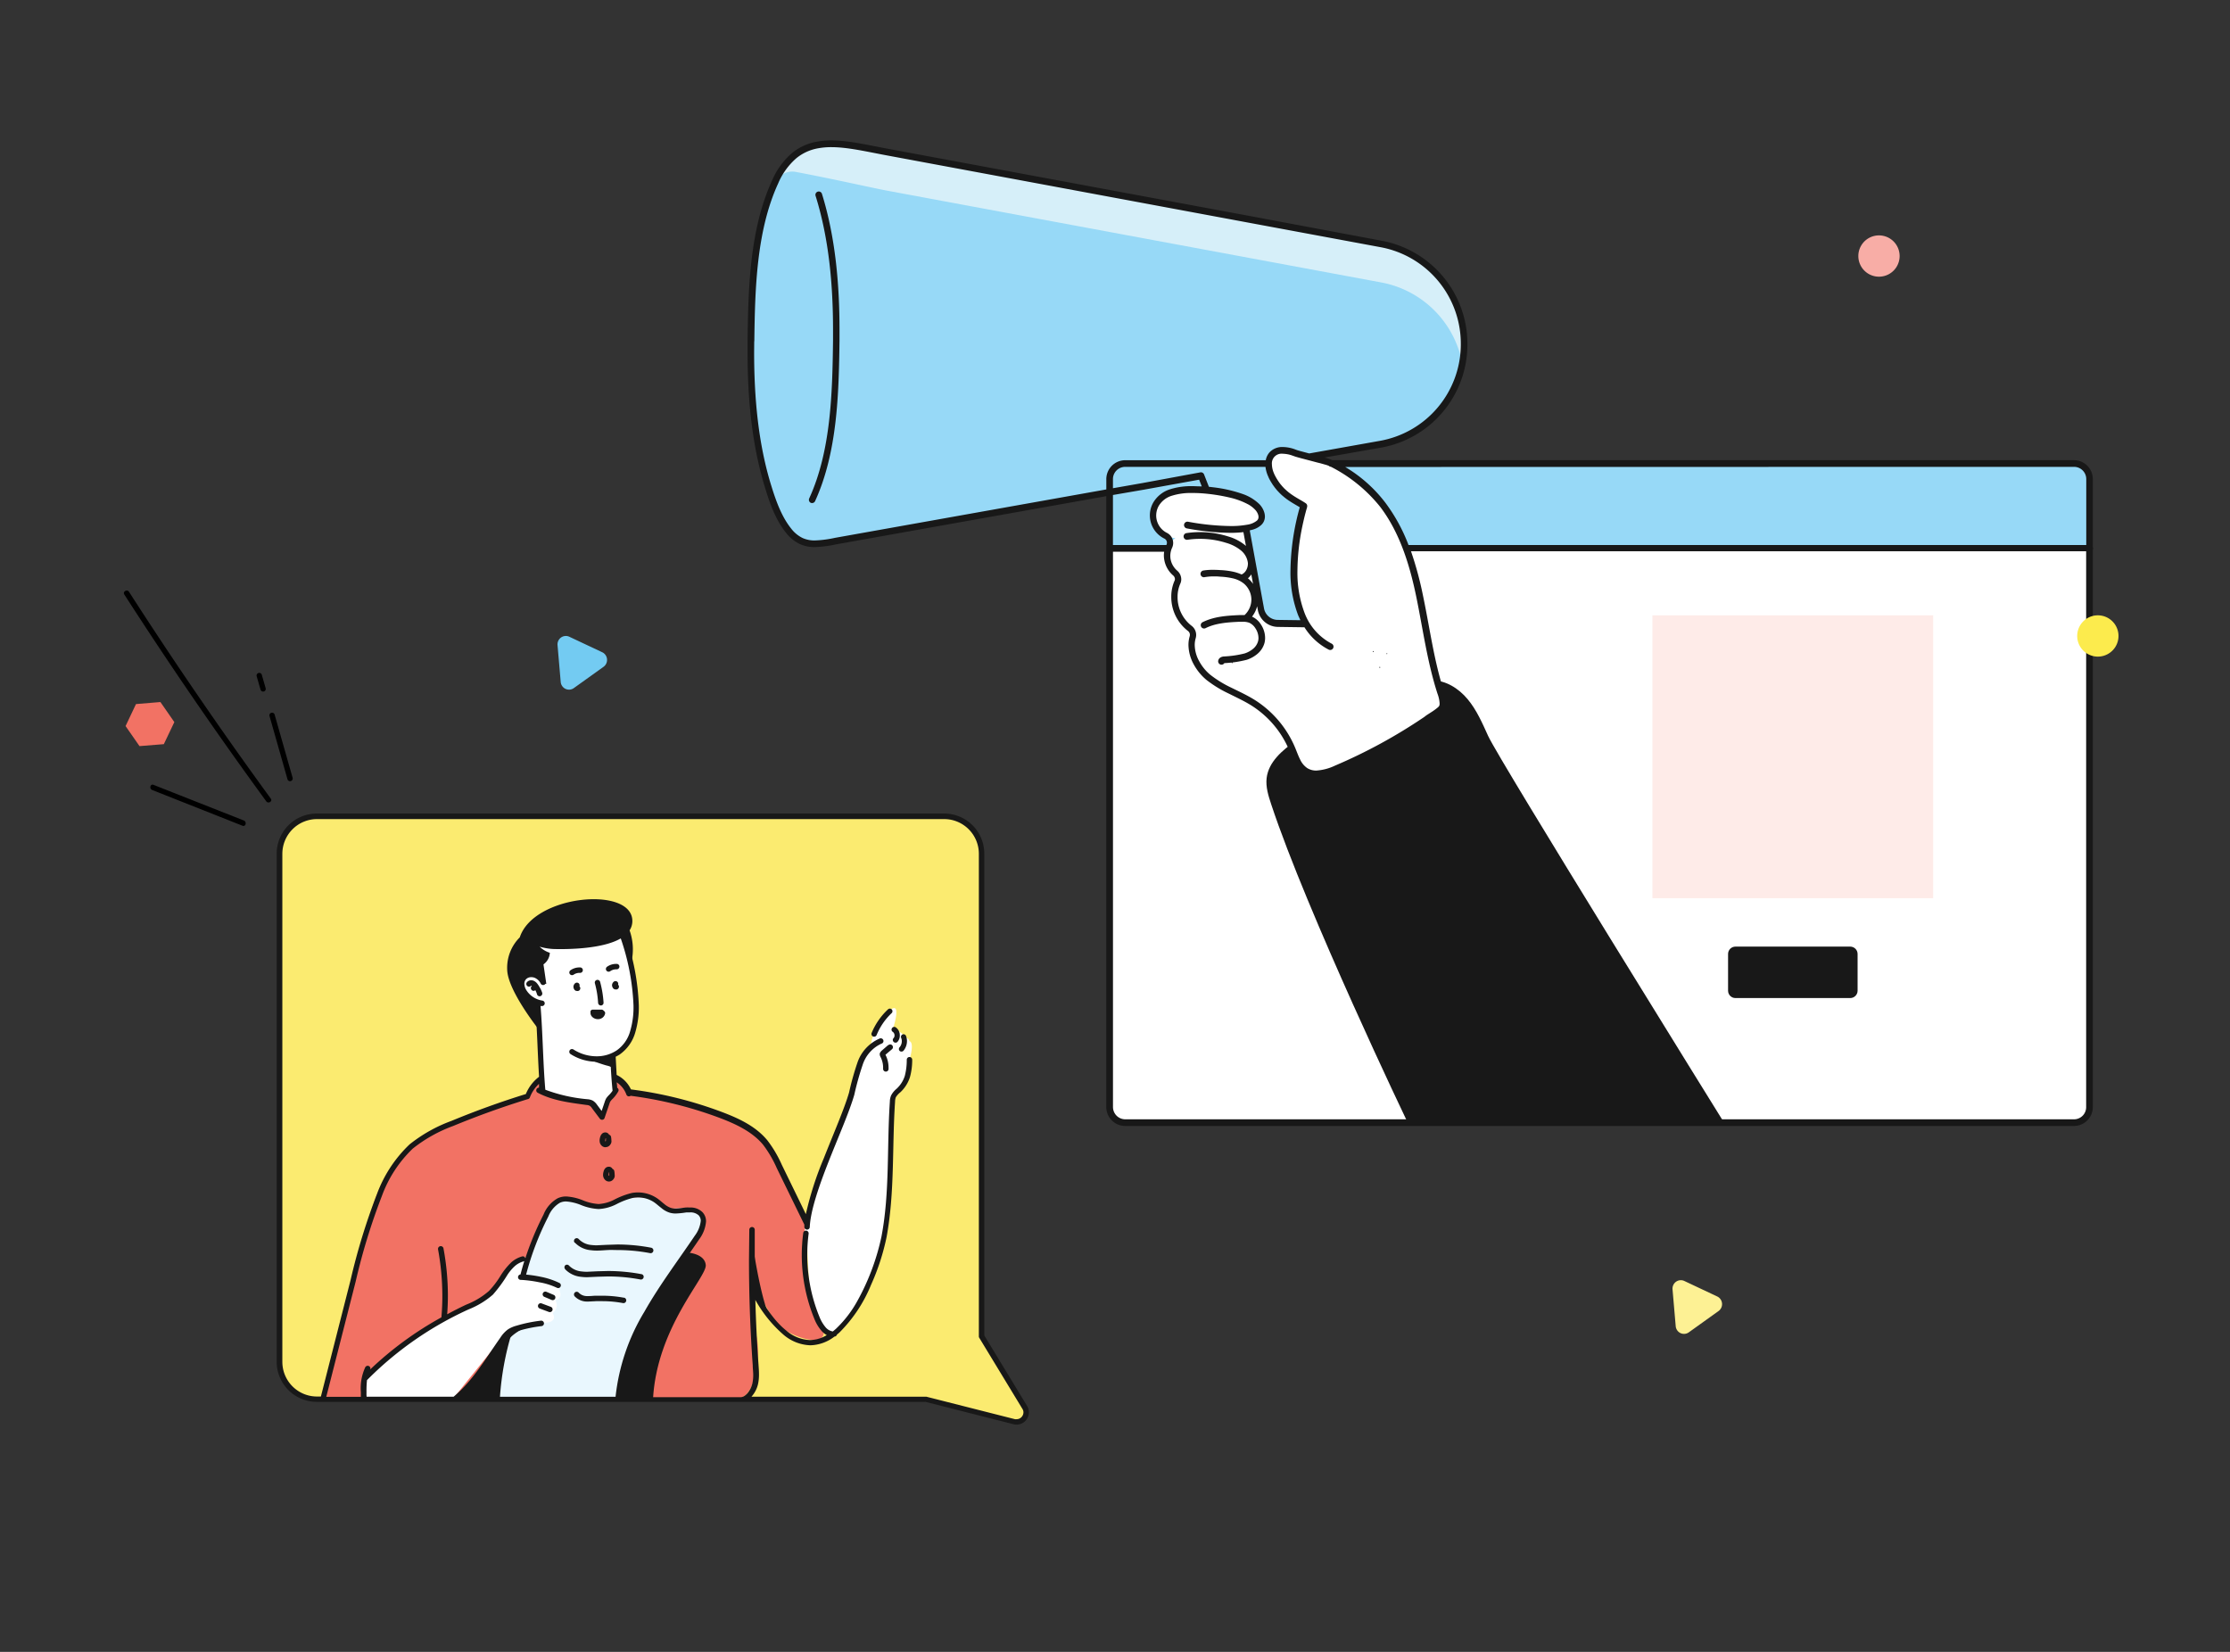 <svg xmlns="http://www.w3.org/2000/svg" xmlns:xlink="http://www.w3.org/1999/xlink" width="540" height="400" fill="none" xmlns:v="https://vecta.io/nano"><rect width="100%" height="100%" fill="#333333" stroke="none"/><g clip-path="url(#A)"><path d="M272.546 271.812h229.717a3.78 3.78 0 0 0 3.777-3.778V115.986a3.78 3.78 0 0 0-3.777-3.779H272.546a3.78 3.78 0 0 0-3.776 3.779v152.048a3.78 3.78 0 0 0 3.776 3.778z" fill="#fff"/><path d="M272.449 112.208h229.847c.993 0 1.945.395 2.647 1.097a3.75 3.75 0 0 1 1.097 2.649v16.835H268.705v-16.835a3.75 3.75 0 0 1 1.097-2.649c.702-.702 1.654-1.097 2.647-1.097z" fill="#97d9f7"/><path d="M400.138 217.505h67.992V149.01h-67.992v68.495z" fill="#feebe8"/><g fill="#181818"><path d="M420.239 241.68h27.799c.985 0 1.783-.799 1.783-1.785v-8.89c0-.985-.798-1.784-1.783-1.784h-27.799c-.985 0-1.783.799-1.783 1.784v8.89c0 .986.798 1.785 1.783 1.785zm-2.752 30.165h-76.61s-24.401-50.933-33.044-77.061c-.686-2.067-1.371-4.223-1.113-6.387.468-3.908 3.817-6.758 7.044-8.987 8.843-6.118 18.603-10.79 28.913-13.839 1.302-.45 2.659-.721 4.034-.808 3.373-.064 6.512 1.946 8.683 4.546s3.542 5.765 4.954 8.882c2.76 6.048 57.139 93.654 57.139 93.654z"/></g><path d="M279.913 122.082c1.986-3.496 6.819-3.722 10.813-3.504 10.095.533 15.187 1.744 25.015 3.964-1.807-1.251-5.543-2.608-7.795-7.145-2.057-4.151 0-7.849 5.544-5.749 1.46.549 7.383 1.857 8.803 2.511 4.912 2.274 9.196 5.711 12.484 10.012 4.841 6.354 7.262 14.235 8.932 22.067s2.671 15.834 5.133 23.456a6.8 6.8 0 0 1 .508 3.278c-.218 1.098-3.155 2.527-3.954 3.23a128.89 128.89 0 0 1-21.787 11.893c-2.421 1.026-5.278 1.946-7.48.541-1.743-1.114-2.421-3.302-3.228-5.224-1.927-4.637-5.235-8.567-9.474-11.255-3.534-2.221-7.649-3.521-10.869-6.185s-5.301-7.445-3.123-11.062c-4.777-2.14-6.609-9.076-3.518-13.323-.861-.38-1.611-.974-2.178-1.725s-.933-1.636-1.063-2.569a5.53 5.53 0 0 1 1.95-5.015 5.54 5.54 0 0 1-2.706-.749 5.53 5.53 0 0 1-1.99-1.981c-.469-.833-.717-1.774-.72-2.731s.24-1.898.703-2.735z" fill="#fff"/><path d="M187.665 44.133c2.687-5.87 6.27-8.325 10.49-9.059 4.842-.856 10.49.589 16.526 1.704l88.157 16.399 31.681 5.886c5.637 1.085 10.719 4.107 14.367 8.542a24.66 24.66 0 0 1 5.614 15.751c-.021 5.744-2.045 11.302-5.724 15.711s-8.782 7.396-14.427 8.441l-17.906 3.23 6.246 35.454c.11.61.085 1.237-.075 1.836a4.2 4.2 0 0 1-.848 1.628 4.22 4.22 0 0 1-1.462 1.112 4.21 4.21 0 0 1-1.795.382l-9.07-.121a4.19 4.19 0 0 1-2.633-1.008c-.735-.63-1.231-1.495-1.402-2.448l-3.744-20.452a3.52 3.52 0 0 0-2.299-2.729l-1.405-.485a9.92 9.92 0 0 1-3.584-2.221c-1.022-.989-1.82-2.187-2.338-3.511l-1.146-2.931-14.057 2.527-74.447 13.266c-4.721.896-8.199 1.502-11.443-2.535-2.42-2.996-3.784-6.896-4.914-10.497-3.51-11.304-4.357-23.537-4.196-35.309.161-12.717.525-26.871 5.834-38.563z" fill="#d6eff9"/><path d="M186.027 117.957l-.573-1.954-.169-.622-.363-1.365-.178-.71-.315-1.341-.153-.678-.347-1.663c0-.113-.048-.226-.064-.339l-.364-1.97-.121-.727-.201-1.292-.129-.807-.162-1.212-.113-.847-.153-1.308c0-.243-.057-.485-.081-.727l-.185-1.906-.073-.945c0-.355-.057-.71-.089-1.074l-.064-1.025-.065-.993c-.016-.331 0-.703-.056-1.058s0-.622 0-.937l-.105-2.883v-1.534-5.361c.161-12.669.484-26.823 5.834-38.514.43-.921 1.157-1.671 2.064-2.129s1.942-.598 2.939-.398c8.884 1.671 18.664 3.892 21.892 4.497l88.205 16.383 31.68 5.886a24.51 24.51 0 0 1 12.798 6.748c3.491 3.486 5.851 7.944 6.771 12.792l-.21.953-.097.396-.153.581-.121.428-.162.525-.145.436c-.065.17-.121.347-.186.517l-.161.428c-.057.145-.129.339-.202.509l-.169.404-.242.525-.17.379-.323.638-.145.266c-.145.275-.29.541-.452.808l-.193.331-.323.509-.226.355-.323.46c-.081.121-.161.242-.25.355s-.218.299-.331.444-.169.234-.258.347l-.355.436-.266.323-.404.452-.25.283c-.177.193-.371.387-.557.581l-.121.121a18.65 18.65 0 0 1-.702.67l-.25.234-.484.42-.307.25a9.02 9.02 0 0 1-.452.372l-.33.25-.469.347-.338.235-.493.339-.33.21a8.03 8.03 0 0 1-.549.339l-.291.177-.807.453h-.064c-.291.153-.589.298-.888.444l-.298.137-.614.274-.363.146-.573.226-.387.145-.573.194-.395.129-.597.178-.38.105-.669.169-.331.081-1.009.202-17.906 3.23 1.614 9.075-1.614.283 5.221 29.665c-.191.216-.405.411-.637.581-.112.087-.231.166-.355.234l-.347.178h-.081c-.108.05-.218.093-.331.129h-.153l-.283.081-.242.04h-.21a3.15 3.15 0 0 1-.476 0l-9.07-.121c-.966-.025-1.895-.382-2.63-1.011s-1.23-1.493-1.404-2.445l-3.744-20.452a3.51 3.51 0 0 0-.633-1.463c-.321-.433-.736-.786-1.215-1.032a4.16 4.16 0 0 0-.428-.186l-1.404-.484a10.04 10.04 0 0 1-3.583-2.22c-1.022-.99-1.82-2.188-2.34-3.513l-.573-1.469-.573-1.462-7.028 1.252-7.02 1.251-9.312 1.615-37.24 6.516-27.896 5.103-1.719.315a41.58 41.58 0 0 1-1.613.234l-.807.073c-.492.028-.985.028-1.477 0-.47-.021-.937-.083-1.396-.186-.948-.206-1.842-.611-2.623-1.187a7.55 7.55 0 0 1-.629-.509 10.54 10.54 0 0 1-1.226-1.3 19.42 19.42 0 0 1-1.614-2.422c-.49-.787-.94-1.598-1.348-2.43-.589-1.357-1.089-2.754-1.541-4.126l-.436-1.373v.033z" fill="#97d9f7"/><g fill="#fff"><path d="M334.809 122.171c-3.486-4.109-7.601-7.759-12.483-10.012-1.42-.654-7.343-1.962-8.804-2.511-5.543-2.099-7.601 1.615-5.543 5.749 2.251 4.538 5.987 5.894 7.794 7.146 0 0-8.424 26.33 6.343 34.001 10.151 5.272 2.421-15.963 2.566-28.155m-33.391-9.811s12.79.533 14.17 5.854-12.984 3.577-17.914 2.616"/></g><g fill="#181818"><path d="M298.481 160.468c-.005-.326-.135-.639-.363-.872-.021-.021-.051-.034-.081-.033s-.059.012-.08.033-.034.05-.034.081a.11.11 0 0 0 .034.08c.093.093.167.202.217.323a1.26 1.26 0 0 1 .081.388c0 .03.012.059.033.08s.05.033.08.033.059-.012.08-.033.033-.05.033-.08zm37.361-2.067c.026-.007.049-.022.065-.043s.025-.047.025-.074-.009-.053-.025-.074-.039-.036-.065-.043c-.026.007-.049.022-.065.043s-.025.047-.025.074.009.053.025.074.039.036.065.043zm-3.284-.525c.03 0 .058-.011.08-.033s.033-.05.033-.08-.012-.058-.033-.08-.05-.033-.08-.033-.059.012-.08.033-.033.05-.033.08.012.059.033.08.05.033.08.033zm1.557 3.835c.03 0 .059-.011.08-.033s.033-.05.033-.08-.012-.058-.033-.08-.05-.033-.08-.033-.059.012-.08.033-.033.05-.033.08.012.059.033.08.05.033.08.033z"/><path d="M190.312 128.979a9.35 9.35 0 0 0 3.341 2.745 8.51 8.51 0 0 0 3.687.751c1.747-.065 3.483-.29 5.189-.67l65.361-11.66v147.922c0 .602.119 1.199.349 1.755s.568 1.062.994 1.488a4.57 4.57 0 0 0 3.241 1.343h229.725a4.57 4.57 0 0 0 1.754-.349 4.58 4.58 0 0 0 1.487-.994c.425-.426.763-.932.993-1.488s.349-1.153.349-1.755V133.113a.86.86 0 0 0 .073-.331.94.94 0 0 0-.073-.331v-16.44a4.59 4.59 0 0 0-.349-1.754c-.23-.556-.568-1.061-.994-1.486a4.59 4.59 0 0 0-1.487-.992c-.556-.229-1.152-.347-1.753-.346H322.665c-.612-.252-1.24-.462-1.88-.63h-.13l13.831-2.422a25.35 25.35 0 0 0 14.867-8.595c3.806-4.508 5.922-10.203 5.984-16.104v-.339a25.39 25.39 0 0 0-5.811-16.253c-3.775-4.572-9.03-7.678-14.854-8.777l-31.688-5.943-88.182-16.383c-4.712-.872-9.271-1.978-13.492-1.986a18.7 18.7 0 0 0-3.316.275 13.11 13.11 0 0 0-6.173 2.753 18.32 18.32 0 0 0-4.89 6.742c-5.439 11.918-5.737 26.169-5.907 38.846v2.608c0 11.013.977 22.366 4.261 32.951 1.105 3.634 2.509 7.671 5.027 10.804zm116.125-15.931c.098.808.321 1.595.662 2.334.057.129.097.25.161.379.146.299.307.589.468.864.049.089.105.17.162.258l.339.541.218.291c.105.145.201.291.314.428l.242.299c.097.121.202.25.307.363s.169.186.258.275.202.226.307.323l.266.258.307.291.282.234.299.25.29.226.242.186c1.219.88 2.373 1.486 3.18 1.986a59.18 59.18 0 0 0-2.252 15.269 29.17 29.17 0 0 0 1.84 10.827c.178.42.363.808.565 1.252l-5.528-.073a3.39 3.39 0 0 1-2.141-.809 3.4 3.4 0 0 1-1.143-1.985l-3.453-18.885c.29-.073.589-.138.855-.218a5.08 5.08 0 0 0 1.961-1.115 2.77 2.77 0 0 0 .633-.917 2.78 2.78 0 0 0 .222-1.093c-.001-.3-.042-.599-.121-.888a4.84 4.84 0 0 0-1.243-2.14c-1.133-1.084-2.487-1.911-3.97-2.422-2.261-.789-4.602-1.33-6.98-1.615l-1.275-.154v-.056l-1.145-2.931a.81.81 0 0 0-.888-.501l-13.992 2.584-7.182 1.26v-2.213a2.97 2.97 0 0 1 .226-1.136c.15-.36.369-.687.644-.962a2.98 2.98 0 0 1 .964-.642 2.97 2.97 0 0 1 1.136-.223h33.963zm-3.429 26.04l.419 2.309a6.2 6.2 0 0 0-1.218-1.348c-.013-.004-.027-.004-.04 0a3.99 3.99 0 0 0 .839-.961zm-26.04-20.509l13.403-2.422.638 1.615h-.234-.234c-.565 0-1.138-.049-1.727-.049-1.815-.046-3.627.196-5.366.719-1.746.515-3.235 1.668-4.172 3.229-.43.747-.701 1.575-.797 2.432a6.27 6.27 0 0 0 .243 2.547 6.26 6.26 0 0 0 1.241 2.237c.563.652 1.255 1.181 2.032 1.553a1.1 1.1 0 0 1 .428.412 1.11 1.11 0 0 1 .153.573c.002.154-.031.305-.096.444 0 0 0 .073-.041.105h-12.935v-12.111l7.464-1.284zm227.353 151.587a2.95 2.95 0 0 1-.962.647c-.36.15-.746.226-1.136.225H272.482a2.98 2.98 0 0 1-2.098-.872c-.556-.557-.87-1.312-.872-2.099v-134.47h12.395c-.096.599-.096 1.21 0 1.809a6.46 6.46 0 0 0 2.17 3.94c.13.109.236.243.311.394s.117.317.125.486a.92.92 0 0 1-.081.372c-.543 1.23-.818 2.562-.807 3.908-.011 1.597.347 3.176 1.047 4.611a10.36 10.36 0 0 0 2.988 3.665c.148.108.269.251.352.415a1.17 1.17 0 0 1 .124.529c.001.129-.018.257-.056.38a7.25 7.25 0 0 0-.291 2.075c.035 1.629.464 3.225 1.251 4.651.773 1.438 1.811 2.717 3.058 3.771 1.691 1.323 3.526 2.45 5.471 3.359 1.888.944 3.777 1.816 5.487 2.89 4.098 2.595 7.295 6.393 9.151 10.876.387.937.758 1.987 1.275 2.98.501 1.056 1.276 1.959 2.243 2.616a5.59 5.59 0 0 0 3.066.848 13.65 13.65 0 0 0 5.157-1.325c7.682-3.275 15.032-7.282 21.948-11.966l.089-.072a8.29 8.29 0 0 1 .807-.59c.573-.371 1.307-.807 1.945-1.308a6.16 6.16 0 0 0 .863-.807 2.23 2.23 0 0 0 .573-1.034 4.75 4.75 0 0 0 .073-.807c-.052-.979-.256-1.943-.606-2.859-2.42-7.517-3.437-15.494-5.107-23.415-.722-3.558-1.676-7.064-2.857-10.497h163.492v134.575c.004.389-.068.774-.214 1.134a2.92 2.92 0 0 1-.633.965zm-2.098-157.118a2.97 2.97 0 0 1 1.136.223c.36.149.687.367.963.642a2.95 2.95 0 0 1 .87 2.098v15.971H341.079a41.94 41.94 0 0 0-5.649-10.303 34.12 34.12 0 0 0-9.683-8.599l176.476-.032zm-181.317-.541a10.5 10.5 0 0 1 .863.291c.138.138.322.221.516.234 4.616 2.346 8.679 5.649 11.919 9.689 4.696 6.153 7.117 13.904 8.731 21.696s2.655 15.817 5.148 23.536c.292.756.469 1.55.525 2.358a2.71 2.71 0 0 1-.049.517c-.104.198-.25.372-.428.509-.531.438-1.092.84-1.678 1.203l-.88.565a7.99 7.99 0 0 0-.637.476c-6.821 4.628-14.075 8.584-21.658 11.813-1.419.684-2.955 1.09-4.527 1.195a4.03 4.03 0 0 1-2.203-.598c-.724-.505-1.303-1.193-1.678-1.994-.444-.856-.807-1.865-1.211-2.85a25.18 25.18 0 0 0-9.788-11.635c-1.831-1.147-3.768-2.035-5.648-2.963-1.832-.855-3.562-1.914-5.156-3.158-1.103-.92-2.018-2.044-2.696-3.31-.667-1.191-1.033-2.527-1.065-3.892a5.66 5.66 0 0 1 .226-1.615 2.98 2.98 0 0 0 .121-.807 2.77 2.77 0 0 0-.298-1.263 2.78 2.78 0 0 0-.84-.99c-1.057-.825-1.911-1.883-2.494-3.091s-.882-2.535-.87-3.877c-.009-1.112.219-2.213.669-3.23a2.51 2.51 0 0 0 .226-1.041c-.004-.402-.096-.798-.269-1.16s-.422-.683-.731-.94a4.84 4.84 0 0 1-1.614-2.939 5.23 5.23 0 0 1-.041-.613 4.76 4.76 0 0 1 .452-2.019 2.73 2.73 0 0 0-1.25-3.561c-.572-.283-1.08-.679-1.493-1.165a4.72 4.72 0 0 1-.913-1.66c-.189-.61-.251-1.251-.185-1.885a4.72 4.72 0 0 1 .573-1.806c.732-1.228 1.908-2.127 3.284-2.511 1.57-.47 3.204-.685 4.842-.638.646 0 1.283.016 1.912.049 2.447.154 4.877.516 7.263 1.082a17.87 17.87 0 0 1 4.486 1.687c.56.319 1.071.716 1.517 1.179.375.374.652.834.807 1.34a1.89 1.89 0 0 1 .065.485 1.14 1.14 0 0 1-.093.468 1.13 1.13 0 0 1-.278.388c-.686.542-1.506.888-2.373 1.001-1.331.235-2.682.343-4.034.323a60.03 60.03 0 0 1-10.281-1.042.82.82 0 0 0-.32.003.83.83 0 0 0-.52.354.82.82 0 0 0-.12.297c-.02.106-.019.215.003.321a.81.81 0 0 0 .125.295.82.82 0 0 0 .526.345 61.17 61.17 0 0 0 10.587 1.074 27.59 27.59 0 0 0 3.122-.169l.614 3.358a2.3 2.3 0 0 0-.202-.193 11.59 11.59 0 0 0-4.115-2.124 22.57 22.57 0 0 0-10.087-.807.81.81 0 0 0-.3.108c-.091.055-.171.128-.235.214-.129.174-.183.392-.151.606a.82.82 0 0 0 .928.687 20.2 20.2 0 0 1 3.058-.226c2.138-.002 4.264.325 6.303.968a9.95 9.95 0 0 1 3.542 1.801c.964.76 1.588 1.873 1.735 3.092v.146a3.23 3.23 0 0 1-.436 1.615c-.251.44-.631.793-1.089 1.009a11.01 11.01 0 0 0-1.711-.598c-1.137-.265-2.296-.422-3.462-.468a26.46 26.46 0 0 0-1.799-.064 13.85 13.85 0 0 0-2.292.169c-.106.017-.207.055-.299.111a.82.82 0 0 0-.234.217c-.063.087-.108.185-.133.29s-.029.213-.012.319.055.207.111.299a.82.82 0 0 0 .217.234c.087.063.185.108.29.133a.81.81 0 0 0 .318.012c.68-.119 1.368-.184 2.058-.194.565 0 1.13 0 1.703.065a17.29 17.29 0 0 1 3.163.42 6.59 6.59 0 0 1 2.622 1.251 5.13 5.13 0 0 1 1.824 3.795v.089a5.12 5.12 0 0 1-1.662 3.754h-.388-.911c-2.913.138-6.02.315-8.828 1.704-.098.045-.187.11-.259.19a.82.82 0 0 0-.21.593.81.81 0 0 0 .083.31c.048.097.115.183.197.254a.8.8 0 0 0 .6.191c.107-.01.212-.041.307-.093 2.421-1.203 5.285-1.404 8.182-1.534h.807a4.21 4.21 0 0 1 1.614.259c.602.296 1.106.758 1.452 1.332a4.3 4.3 0 0 1 .735 2.333c0 .273-.035.545-.105.808a3.64 3.64 0 0 1-1.162 1.784c-.607.514-1.309.903-2.066 1.147a25.1 25.1 0 0 1-5.1.743 1.9 1.9 0 0 0-.661.185 1.29 1.29 0 0 0-.396.299 1.08 1.08 0 0 0-.266.582.81.81 0 0 0 .686.912c.156.024.316.001.459-.065a.81.81 0 0 0 .348-.306 26.5 26.5 0 0 0 5.43-.808c.963-.312 1.854-.812 2.623-1.469.797-.679 1.375-1.578 1.662-2.584a5 5 0 0 0 .154-1.236 5.92 5.92 0 0 0-.993-3.229c-.518-.844-1.273-1.515-2.171-1.93a6.86 6.86 0 0 0 1.235-2.519l.161.888a5.01 5.01 0 0 0 1.684 2.927 5 5 0 0 0 3.158 1.191l6.326.089c.043.004.087.004.129 0a15.11 15.11 0 0 0 5.859 5.409.8.8 0 0 0 .303.088.81.81 0 0 0 .313-.035.83.83 0 0 0 .276-.153.8.8 0 0 0 .197-.247c.049-.094.079-.197.087-.303s-.003-.212-.035-.314a.81.81 0 0 0-.152-.276c-.069-.081-.153-.148-.247-.197a13.93 13.93 0 0 1-6.576-7.444c-1.219-3.265-1.805-6.731-1.727-10.214a54.15 54.15 0 0 1 1.186-10.747c.299-1.429.589-2.6.807-3.416a23.15 23.15 0 0 1 .266-.936l.073-.243v-.08c.053-.165.053-.343-.003-.507s-.162-.307-.304-.406c-.992-.686-2.324-1.308-3.687-2.309l-.243-.178-.242-.185-.274-.234c-.082-.063-.16-.131-.234-.202l-.282-.259-.234-.218-.267-.282-.234-.251c-.089-.105-.177-.218-.274-.323s-.137-.169-.21-.258-.185-.25-.282-.379l-.178-.259c-.105-.145-.202-.315-.298-.468s-.105-.154-.146-.234a14.11 14.11 0 0 1-.419-.767c-.117-.234-.222-.474-.315-.719-.24-.613-.371-1.263-.387-1.922-.033-.35.013-.703.135-1.033a2.34 2.34 0 0 1 .568-.874c.253-.245.557-.43.891-.541a2.35 2.35 0 0 1 1.036-.103c.828.021 1.647.182 2.421.476l.21.073.363.129c.403.129.912.267 1.509.428l3.986 1.05c.638.145 1.227.323 1.767.476h.025zM182.662 82.632c.162-12.661.501-26.71 5.762-38.192a16.66 16.66 0 0 1 4.422-6.136 11.47 11.47 0 0 1 5.422-2.422 17.65 17.65 0 0 1 3.042-.25c3.938 0 8.433 1.066 13.202 1.954l88.181 16.399 31.68 5.886a23.74 23.74 0 0 1 13.914 8.205 23.77 23.77 0 0 1 5.453 15.211v.323c-.06 5.524-2.042 10.854-5.604 15.075a23.74 23.74 0 0 1-13.916 8.05l-17.155 3.06c-.019-.004-.038-.004-.057 0l-.218-.056-1.807-.485c-.517-.137-.936-.266-1.162-.355a8.99 8.99 0 0 0-3.171-.654 4.17 4.17 0 0 0-1.695.269c-.54.205-1.032.521-1.444.926-.525.553-.873 1.25-1.001 2.002h-34.028c-.602-.001-1.198.117-1.754.346a4.59 4.59 0 0 0-1.487.992 4.61 4.61 0 0 0-.994 1.487c-.23.556-.349 1.151-.349 1.753v2.495L202.23 130.23a27.21 27.21 0 0 1-4.89.638c-1.035.026-2.063-.178-3.01-.597-1.085-.54-2.03-1.325-2.759-2.294-2.284-2.842-3.656-6.645-4.769-10.254-3.228-10.351-4.188-21.55-4.188-32.467l.024-2.6.024-.024zm13.645 39.112c.097.044.202.069.309.073a.81.81 0 0 0 .312-.051.82.82 0 0 0 .269-.168.81.81 0 0 0 .184-.258c5.438-11.91 5.737-26.169 5.906-38.837v-2.616c0-11.013-.968-22.366-4.252-32.951-.064-.205-.207-.375-.397-.474a.81.81 0 0 0-1.09.342c-.099.19-.119.412-.054.616 3.235 10.351 4.228 21.55 4.228 32.467v2.592c-.161 12.661-.5 26.71-5.761 38.192a.81.81 0 0 0 .346 1.074z"/></g></g><path d="M31.23 143.293c10.948 17.03 22.396 33.727 34.344 50.09.493.687-.631 1.316-1.104.648-11.947-16.349-23.402-33.039-34.364-50.07-.453-.708.67-1.356 1.124-.668zm38.405 45.472L65.239 173.3a.65.65 0 0 1 1.242-.334l4.397 15.445a.65.65 0 0 1-.094.451c-.085.133-.217.231-.37.275a.66.66 0 0 1-.46-.039.65.65 0 0 1-.318-.333zm-6.546-21.774l-.907-3.144a.65.65 0 0 1-.055-.272c.002-.093.023-.185.064-.269s.099-.159.171-.219a.64.64 0 0 1 .247-.127.67.67 0 0 1 .278-.014.65.65 0 0 1 .258.104.63.63 0 0 1 .191.201.66.66 0 0 1 .09.262l.907 3.144c.042.164.019.338-.066.485a.65.65 0 0 1-.387.301.65.65 0 0 1-.789-.452zm-4.364 32.964l-21.884-8.666c-.769-.315-.434-1.553.335-1.238l21.904 8.646c.73.314.434 1.552-.355 1.258z" fill="#000"/><path d="M508 159a5 5 0 1 1 0-10 5 5 0 1 1 0 10z" fill="#fceb4d"/><path d="M455 67a5 5 0 1 1 0-10 5 5 0 1 1 0 10z" fill="#f8ada6"/><path d="M183.393 283.148l6.641 2.888a1.66 1.66 0 0 1 .663.523 1.51 1.51 0 0 1 .296.763c.026.274-.025.55-.149.799a1.6 1.6 0 0 1-.555.624l-6.023 3.984a1.76 1.76 0 0 1-.813.266 1.79 1.79 0 0 1-.848-.145c-.264-.117-.491-.296-.659-.52s-.271-.484-.298-.757l-.638-6.832c-.032-.277.015-.557.137-.812s.315-.474.557-.636a1.75 1.75 0 0 1 .824-.286c.297-.026.595.023.865.141z" fill="#73cbf2"/><path d="M39.672 180.199l-5.895.471-3.371-4.853 2.524-5.326 5.915-.491 3.371 4.854-2.543 5.345z" fill="#f27264"/><path d="M248.065 340.791l-10.533-17.22V206.718a9.08 9.08 0 0 0-.688-3.467c-.455-1.099-1.121-2.097-1.961-2.939s-1.837-1.508-2.934-1.963a9.02 9.02 0 0 0-3.461-.69H76.624a9.02 9.02 0 0 0-3.461.69 9.04 9.04 0 0 0-2.934 1.963 9.07 9.07 0 0 0-2.649 6.406v123.024c-.002 1.19.231 2.369.685 3.468a9.04 9.04 0 0 0 1.96 2.941 9.01 9.01 0 0 0 6.399 2.649h147.453l21.486 5.446c.443.101.905.069 1.33-.091s.793-.442 1.059-.81.419-.806.439-1.26-.093-.904-.326-1.294z" fill="#fbeb70"/><path d="M178.683 338.563H77.743l12.573-46.572a29.78 29.78 0 0 1 5.534-10.509c2.531-3.095 5.66-5.647 9.198-7.503l22.579-8.518 3.436-5.169v3.824l11.138 2.795 3.673 3.468 2.844-6.527.263-3.059 3.621 3.138c.329.29 15.654 4.272 23 6.356 2.304.659 10.295 4.826 10.44 7.226l9.479 18.565c-1.471 3.841-1.623 8.062-.434 11.999l3.949 12.989c2.515 5.577-6.754 3.481-11.217-.699l-5.634-9.718.355 11.01c2.186 4.127.829 16.904-3.857 16.904z" fill="#f27264"/><path d="M128.93 302.737s2.897-12.645 7.9-12.315 4.515 2.966 12.823.303 12.165 2.057 12.165 2.057 10.835-1.517 8.478 3.534-22.934 29.945-19.945 42.484l-30.281-.105s3.383-22.891 8.86-35.958z" fill="#e9f7fe"/><path d="M148.692 263.852l-2.844 6.527-1.659-2.149c-.498-.655-1.204-1.12-2.001-1.319l-11.164-2.795-.724-18.671c-.369-1.952-5.201-4.194-4.898-10.444.084-1.625.728-3.17 1.823-4.373s2.572-1.987 4.18-2.22l16.918-2.505a2.63 2.63 0 0 1 1.948.455c.564.402.948 1.011 1.067 1.694l2.633 14.241c.724 4.602-1.633 11.103-5.648 13.45l.369 8.109z" fill="#fff"/><path d="M141.148 255.888c1.839.838 3.735 1.543 5.674 2.11a5.26 5.26 0 0 1 1.58.593v-2.848a9.72 9.72 0 0 1-5.622.528c-.513-.145.896.527-1.316-.317m10.993-30.671c.491-.753.722-1.647.658-2.545-.513-8.175-23.908-6.012-27.252 4.246-1.034 1.031-1.839 2.268-2.363 3.631s-.755 2.822-.678 4.281c.197 5.116 7.728 14.504 7.728 14.504l-.237-3.956c-.04-.567.316-2.386-.645-2.9-.788-.316-1.496-.801-2.076-1.421a5.82 5.82 0 0 1-1.282-2.166 2.26 2.26 0 0 1-.12-.898c.02-.304.101-.601.239-.873a2.27 2.27 0 0 1 .562-.71c.233-.196.503-.344.794-.433 1.488-.462 3.186 1.147 3.66 2.189h.843l-.685-4.708c.453-.32.827-.739 1.094-1.226s.42-1.028.446-1.582a6.15 6.15 0 0 1-2.462-1.477c1.11.327 2.255.517 3.41.567 2.949.079 12.442.092 16.799-2.927.83 2.505 1.843 6.751 1.843 6.751.775-2.744.679-5.661-.276-8.347zm-32.44 113.412s.382.448.501-2.004 1.658-10.338 1.658-10.338c.751-3.771 7.162-5.736 7.162-5.736s-2.159.435-4.028.936a7.06 7.06 0 0 0-3.634 2.638 30.18 30.18 0 0 0-3.528 5.155c-.553 1.53-6.043 7.556-7.057 8.518s.198.884.198.884h1.316m53.584-35.471s4.463.145 4.713 3.059-11.849 15.046-12.771 32.464h-7.899s-.75.422-.698-.883c.195-1.6.472-3.189.83-4.761 0 0 2.857-10.324 7.109-16.917l5.911-8.94 2.805-4.022zm15.943-2.821s1.79 12.619 3.95 17.735c0 0-3.832-4.734-3.871-7.542l-.171-6.211" fill="#181818"/><path d="M220.22 252.143c-.303-1.12-1.185-.804-1.185-.804 0-1.319-2.804-2.215-2.804-2.215s1.237-3.705.684-4.773c-.368-.686-1.672.263-2.33 1.318a7.05 7.05 0 0 1-.737.923c-1.623 1.854-2.658 4.149-2.976 6.593a22.56 22.56 0 0 0-4.647 11.076l-10.691 29.536c-.368 1.042-1.198 6.382-.131 6.659l.619 12.962c4.094 16.113 8.992 8.32 12.994 0l3.713-10.114c1.226-2.466 1.93-5.159 2.067-7.911l1.435-29.009h-.132l.132-1.213c1.868-1.296 3.154-3.276 3.581-5.512.158-.949.434-2.993.75-4.325.211-.909.553-3.006-.342-3.217v.026zm-103.362 62.396s-25.239 12.46-28.767 20.504l.118 3.771h21.393l13.008-16.139s5.503-2.638 8.452-2.361c0 0 4.279.356 2.765-2.373a2.35 2.35 0 0 0 .93-1.422c.122-.573.025-1.171-.272-1.677 0 0 2.225-.29.672-3.099a14.59 14.59 0 0 0-8.966-2.637l1.725-4.72c-.813.051-1.607.266-2.335.631a6.08 6.08 0 0 0-1.905 1.492s-4.502 7.489-6.819 8.03z" fill="#fff"/><g fill="#181818"><path d="M248.71 340.449l-10.361-17.063V206.718a9.73 9.73 0 0 0-2.842-6.872 9.7 9.7 0 0 0-6.861-2.846H76.703a9.7 9.7 0 0 0-6.861 2.846A9.73 9.73 0 0 0 67 206.718v123.024c0 2.577 1.022 5.049 2.842 6.871a9.7 9.7 0 0 0 6.861 2.847h11.375a1.09 1.09 0 0 0 .198 0h135.842l21.315 5.419c.249.063.506.093.763.092.784-.01 1.532-.328 2.083-.885s.863-1.31.866-2.095a3.04 3.04 0 0 0-.434-1.542zm-159.961-3.218v-.197c-.014-.947.025-1.893.118-2.835 7.102-7.166 15.45-12.975 24.632-17.142 2.141-.846 4.122-2.05 5.859-3.56a34.63 34.63 0 0 0 3.555-4.853 11.53 11.53 0 0 1 1.724-2.03 5.28 5.28 0 0 1 2.12-1.161c.076-.017.147-.048.211-.092-.343 1.068-.645 2.15-.922 3.244a.66.66 0 0 0-.448.235c-.112.135-.167.309-.151.484a.66.66 0 0 0 .718.6c1.509.083 3.01.281 4.489.593 1.452.25 2.865.694 4.2 1.318a.64.64 0 0 0 .245.075c.085.008.172-.001.254-.027a.62.62 0 0 0 .224-.123c.066-.056.12-.124.159-.201s.067-.158.077-.244a.62.62 0 0 0-.024-.253.67.67 0 0 0-.119-.226c-.054-.067-.122-.121-.197-.161a18.44 18.44 0 0 0-4.542-1.503c-1.166-.244-2.344-.42-3.529-.528 1.271-4.868 3.073-9.581 5.372-14.056.54-1.392 1.526-2.565 2.804-3.336.475-.215.992-.323 1.514-.316a11.72 11.72 0 0 1 3.647.883 13.16 13.16 0 0 0 4.2.95 10.59 10.59 0 0 0 4.384-1.2c1.253-.655 2.578-1.159 3.949-1.503.409-.069.823-.104 1.238-.106 1.408-.004 2.785.419 3.949 1.213.54.383 1.067.871 1.659 1.319.598.524 1.297.919 2.054 1.16a5.12 5.12 0 0 0 1.462.198 20.87 20.87 0 0 0 2.567-.264h.829c.393-.034.788.013 1.161.138a2.9 2.9 0 0 1 1.012.587c.321.363.495.834.487 1.319a7.21 7.21 0 0 1-1.409 3.547c-4.095 6.079-8.571 11.973-12.244 18.46-3.807 6.269-6.19 13.301-6.978 20.597H121.07c.354-5.183 1.29-10.31 2.791-15.283.511-.296 1.06-.523 1.632-.672a33.07 33.07 0 0 1 5.648-1.161.66.66 0 0 0 .579-.738c-.021-.175-.11-.334-.248-.443a.66.66 0 0 0-.489-.137c-1.984.227-3.945.628-5.858 1.2-.75.189-1.466.496-2.12.909-.744.561-1.377 1.254-1.87 2.044-3.66 5.182-6.582 10.325-11.296 14.267H88.776a6.83 6.83 0 0 1-.026-.989zm31.005.91h-7.899c4.134-3.837 6.898-8.491 10.084-13.041a69.49 69.49 0 0 0-2.185 13.041zm128.074 3.85c0 .435-.17.852-.474 1.161-.149.158-.329.284-.528.37a1.59 1.59 0 0 1-.631.131 1.66 1.66 0 0 1-.434 0l-21.407-5.433h-.158-42.235a7.09 7.09 0 0 0 .763-1.028c.395-.643.68-1.347.843-2.084a10.7 10.7 0 0 0 .224-2.32c0-.818-.066-1.622-.119-2.413-.381-5.195-.618-10.404-.763-15.599a31.05 31.05 0 0 0 6.727 8.347c1.824 1.614 4.15 2.546 6.583 2.637a9.92 9.92 0 0 0 5.846-2.11.66.66 0 0 0 .379-.14c.108-.085.188-.202.226-.335.211-.171.435-.356.645-.554 3.283-3.294 5.875-7.212 7.623-11.524a55.3 55.3 0 0 0 3.752-11.551c2.001-10.878 1.317-21.967 2.054-32.793a3.19 3.19 0 0 1 .184-1.055c.294-.467.668-.878 1.106-1.213a8.63 8.63 0 0 0 2.304-3.626 15.42 15.42 0 0 0 .553-4.246.66.66 0 0 0-.193-.466c-.123-.124-.291-.193-.465-.193a.66.66 0 0 0-.658.659c.013 1.335-.15 2.665-.488 3.956-.385 1.183-1.07 2.246-1.988 3.085a5.37 5.37 0 0 0-1.316 1.609c-.197.482-.3.996-.303 1.516-.737 10.932 0 21.968-2.027 32.635-1.146 5.398-3.08 10.596-5.74 15.428a27.7 27.7 0 0 1-5.267 6.909 16.82 16.82 0 0 1-.776.66c-.694-.116-1.321-.482-1.765-1.029a9.06 9.06 0 0 1-1.461-2.479c-2.617-6.376-3.524-13.326-2.633-20.161a.66.66 0 0 0-.131-.486.65.65 0 0 0-.435-.252.64.64 0 0 0-.258.013c-.084.022-.162.06-.231.113s-.127.119-.169.195a.63.63 0 0 0-.079.245 39.95 39.95 0 0 0-.356 5.275 40.93 40.93 0 0 0 3.041 15.506c.402 1.043.976 2.01 1.699 2.862.367.44.814.806 1.316 1.081a8.07 8.07 0 0 1-4.081 1.2c-2.122-.084-4.149-.899-5.74-2.308-2.87-2.294-4.937-5.525-7.623-9.968v-7.055-7.384a.66.66 0 0 0-1.124-.466c-.123.124-.193.292-.193.466l-.079 7.411a355.73 355.73 0 0 0 .909 25.409c0 .778.118 1.556.118 2.307.009.691-.057 1.381-.197 2.057-.19.81-.549 1.569-1.053 2.229a3.98 3.98 0 0 1-.883.831 1.75 1.75 0 0 1-.934.303h-28.977c.777-7.064 3.097-13.871 6.793-19.937 3.607-6.343 8.057-12.21 12.191-18.328a8.32 8.32 0 0 0 1.633-4.286c.017-.817-.28-1.61-.83-2.215a4.09 4.09 0 0 0-3.146-1.16c-.325-.021-.65-.021-.975 0-.855.092-1.685.25-2.422.25a3.71 3.71 0 0 1-1.093-.145c-.589-.203-1.134-.516-1.606-.923-.54-.422-1.093-.936-1.725-1.384-1.38-.947-3.014-1.453-4.686-1.451a8.07 8.07 0 0 0-1.488.132c-1.463.36-2.878.896-4.213 1.595a9.47 9.47 0 0 1-3.831 1.082 11.95 11.95 0 0 1-3.766-.884 12.69 12.69 0 0 0-4.081-.949 4.79 4.79 0 0 0-2.054.435c-1.566.883-2.779 2.28-3.436 3.956a72.21 72.21 0 0 0-4.397 10.548.65.65 0 0 0-.777-.422c-.976.27-1.877.762-2.633 1.438a17.15 17.15 0 0 0-2.765 3.507c-.76 1.224-1.643 2.369-2.633 3.415-1.626 1.411-3.484 2.531-5.49 3.31-1.553.725-3.094 1.516-4.634 2.347a61.73 61.73 0 0 0 .171-4.404 62.95 62.95 0 0 0-1.066-11.551.67.67 0 0 0-.096-.243.66.66 0 0 0-.181-.188c-.072-.051-.153-.086-.239-.105s-.175-.02-.261-.005-.169.049-.243.096a.66.66 0 0 0-.188.181c-.05.072-.085.154-.104.24s-.02.175-.005.261a62.59 62.59 0 0 1 1.04 11.314c0 1.714-.079 3.428-.224 5.142a82.59 82.59 0 0 0-17.26 12.632.63.63 0 0 0 .028-.46c-.049-.152-.153-.279-.291-.357a.68.68 0 0 0-.908.25 12.13 12.13 0 0 0-1.08 6.066v.211.91h-8.373l7.109-27.875c1.617-7.053 3.738-13.98 6.346-20.728a30.25 30.25 0 0 1 7.491-11.512 35.07 35.07 0 0 1 9.769-5.472c5.898-2.435 11.902-4.597 18.01-6.487a.68.68 0 0 0 .324-.113c.097-.065.176-.153.229-.256.475-1.276 1.242-2.423 2.238-3.35v.924c-.121-.005-.24.025-.345.086a.64.64 0 0 0-.247.256.65.65 0 0 0-.077.243.64.64 0 0 0 .024.254c.024.083.065.159.119.225a.63.63 0 0 0 .197.162c3.7 1.964 7.9 2.413 11.849 2.967.256.013.506.075.737.184.246.169.453.39.606.646l1.87 2.492c.072.096.169.17.281.214s.232.057.35.037c.119-.014.232-.062.323-.14a.61.61 0 0 0 .191-.295l1.145-3.363c.064-.224.152-.441.264-.646.171-.233.365-.45.579-.646a8.53 8.53 0 0 0 1.316-1.753c.044-.075.073-.158.084-.245s.005-.173-.018-.257a.66.66 0 0 0-.118-.23.63.63 0 0 0-.198-.165c0-.422-.079-.884-.118-1.319 1.081.71 1.903 1.75 2.343 2.967.06.164.182.298.34.373a.66.66 0 0 0 .503.023c.064-.022.122-.058.171-.106 7.355.95 14.578 2.742 21.526 5.34 3.949 1.49 7.899 3.336 10.532 6.475a27.72 27.72 0 0 1 3.331 5.67l6.688 13.713v.514c-.007.176.055.348.173.479a.67.67 0 0 0 .459.22.65.65 0 0 0 .254-.04c.081-.03.156-.076.219-.134a.65.65 0 0 0 .151-.209c.037-.078.057-.163.06-.25.185-4.035 2.278-10.048 4.621-15.994s4.964-11.868 6.162-16.021c.538-2.43 1.206-4.829 2.001-7.186.356-1.138.947-2.189 1.734-3.084a8.51 8.51 0 0 1 2.834-2.112.63.63 0 0 0 .243-.12.67.67 0 0 0 .175-.207c.043-.081.068-.17.075-.261s-.005-.182-.035-.269-.078-.165-.14-.232a.65.65 0 0 0-.222-.155c-.084-.036-.174-.054-.266-.054a.65.65 0 0 0-.264.059c-1.24.532-2.355 1.317-3.275 2.304a9.73 9.73 0 0 0-2.07 3.432c-.822 2.398-1.508 4.842-2.054 7.318-1.145 3.956-3.752 9.916-6.109 15.902-1.859 4.382-3.317 8.923-4.358 13.568l-5.832-11.973c-.927-2.106-2.102-4.094-3.502-5.92-2.857-3.455-7.03-5.353-11.059-6.87-7.085-2.66-14.454-4.487-21.96-5.446-.716-1.534-1.939-2.773-3.462-3.507l-.237-4.404a9.09 9.09 0 0 0 .987-.554c1.845-1.311 3.18-3.221 3.779-5.406a21.61 21.61 0 0 0 .842-6.356v-.079c-.216-5.788-1.308-11.51-3.239-16.97a.66.66 0 0 0-.122-.228c-.056-.067-.124-.122-.202-.163a.67.67 0 0 0-.248-.073.66.66 0 0 0-.257.029c-.164.057-.299.176-.378.33a.67.67 0 0 0-.043.501 56.59 56.59 0 0 1 3.199 16.574v.172c.036 2.015-.231 4.024-.79 5.96-.503 1.9-1.653 3.565-3.252 4.707-1.455.965-3.166 1.47-4.911 1.45a10.41 10.41 0 0 1-5.582-1.648.66.66 0 0 0-.492-.095c-.17.035-.32.135-.416.28a.67.67 0 0 0 .197.923c1.879 1.205 4.062 1.85 6.293 1.859 1.147-.004 2.286-.195 3.371-.567.079 2.334.289 5.419.513 7.595-.227.326-.478.634-.75.923a6.02 6.02 0 0 0-.764.87c-.164.293-.296.603-.395.923l-.737 2.176-1.106-1.49a3.47 3.47 0 0 0-1.04-1.015c-.371-.182-.773-.294-1.185-.33a38.67 38.67 0 0 1-10.308-2.307c-.54-6.105-.632-13.991-1.159-20.267h.25c.175.026.353-.018.495-.123s.236-.263.262-.437a.67.67 0 0 0-.559-.759c-.812-.122-1.586-.421-2.269-.877s-1.257-1.057-1.681-1.76a3.03 3.03 0 0 1-.421-1.424 1.59 1.59 0 0 1 .117-.635c.081-.202.203-.385.357-.538a1.75 1.75 0 0 1 1.224-.436 2.33 2.33 0 0 1 .737.119c.688.274 1.245.803 1.554 1.477a.66.66 0 0 0 1.164-.086c.064-.148.071-.315.021-.468-.222-.495-.54-.941-.936-1.313a4.07 4.07 0 0 0-1.368-.849 3.57 3.57 0 0 0-1.172-.198c-.785-.017-1.548.266-2.133.791a2.93 2.93 0 0 0-.882 2.136 4.35 4.35 0 0 0 .579 2.057c.758 1.316 1.936 2.338 3.344 2.901.474 5.274.606 11.867.962 17.55-1.421 1.082-2.526 2.526-3.2 4.18-6.1 1.89-12.103 4.057-18.01 6.501a36.1 36.1 0 0 0-10.137 5.683c-3.519 3.344-6.222 7.454-7.899 12.012a153.51 153.51 0 0 0-6.398 20.847l-7.188 28.205h-.948a8.38 8.38 0 0 1-5.93-2.461c-1.573-1.576-2.456-3.711-2.456-5.939V206.744a8.42 8.42 0 0 1 2.46-5.935 8.39 8.39 0 0 1 5.926-2.464h151.89a8.39 8.39 0 0 1 5.926 2.464c1.572 1.574 2.457 3.709 2.46 5.935v116.853c-.003.121.029.24.092.343l10.454 17.221.566-.343-.566.343c.16.247.247.535.25.83zM140.424 238.997l-.105-.184a.72.72 0 0 0 .027-.306c-.014-.103-.05-.201-.106-.288-.103-.141-.257-.236-.429-.266a.67.67 0 0 0-.493.108c-.142.105-.258.242-.338.4s-.122.333-.123.51a1.32 1.32 0 0 0 .316.778l.303.198h.184c.102.032.211.039.316.02a.66.66 0 0 0 .29-.126.65.65 0 0 0 .194-.246.64.64 0 0 0 .056-.308v-.171l-.092-.119zm9.36-.409l-.105-.197a.62.62 0 0 0-.092-.541.67.67 0 0 0-.922-.158c-.142.105-.258.242-.338.4s-.122.332-.122.51a1.32 1.32 0 0 0 .329.778l.289.197h.185c.101.032.209.039.314.02a.68.68 0 0 0 .289-.126c.085-.065.153-.148.199-.244s.069-.202.067-.309v-.171l-.093-.159zm-19.168.383a5.29 5.29 0 0 0-.514-.778c-.248-.328-.58-.583-.961-.738-.162-.051-.331-.078-.5-.08a1.32 1.32 0 0 0-1.08.515.66.66 0 0 0-.101.49c.033.17.13.321.272.42.13.094.29.135.449.116a.63.63 0 0 0 .407-.222h.105.106a.98.98 0 0 0-.237.448.67.67 0 0 0 .513.778.63.63 0 0 0 .296-.012.64.64 0 0 0 .257-.146c.174.317.311.654.408 1.002a.66.66 0 0 0 .307.396c.15.087.329.11.496.066a.67.67 0 0 0 .397-.315c.086-.153.109-.333.064-.503a6.38 6.38 0 0 0-.684-1.437z"/><path d="M146.177 244.733c-.061-.078-.138-.142-.227-.185a.66.66 0 0 0-.286-.066h-1.87-.118-.145-.092c-.099.022-.191.066-.269.131a.63.63 0 0 0-.179.239v.066.145.211a1.32 1.32 0 0 0 .237.751c.138.191.312.353.514.475.317.193.682.294 1.053.29a1.86 1.86 0 0 0 .79-.171 1.7 1.7 0 0 0 .597-.46 1.69 1.69 0 0 0 .337-.674c.024-.096.026-.195.005-.291s-.063-.186-.123-.263l-.224-.198zm-2.12-6.62c.423 1.551.683 3.142.777 4.747a.69.69 0 0 0 .227.447c.13.115.298.177.471.173a.67.67 0 0 0 .249-.065c.078-.038.148-.091.205-.156a.65.65 0 0 0 .13-.223.67.67 0 0 0 .035-.255c-.106-1.699-.384-3.382-.83-5.024a.66.66 0 0 0-.803-.462c-.085.022-.165.06-.235.113a.65.65 0 0 0-.171.197.64.64 0 0 0-.079.248.65.65 0 0 0 .024.26zm-3.541-3.85h-.197c-.778-.004-1.537.236-2.173.685a.66.66 0 0 0-.271.429c-.015.086-.012.174.007.259a.65.65 0 0 0 .106.235.67.67 0 0 0 .432.259c.172.027.347-.013.49-.114.414-.285.906-.436 1.409-.435h.118c.175.011.346-.049.477-.165s.21-.28.221-.454a.66.66 0 0 0-.165-.478c-.116-.131-.279-.211-.454-.221zm8.86-.857h-.197c-.783.002-1.547.246-2.186.699a.66.66 0 1 0 .777 1.068 2.46 2.46 0 0 1 1.409-.448h.118c.173.004.342-.058.471-.173s.211-.274.227-.447a.65.65 0 0 0-.034-.255c-.029-.082-.073-.158-.13-.223s-.128-.118-.205-.156a.65.65 0 0 0-.25-.065zm66.565 11.023c-.06-.061-.132-.11-.211-.143a.65.65 0 0 0-.25-.051.65.65 0 0 0-.25.051c-.079.033-.151.082-.211.143a16.34 16.34 0 0 0-3.949 5.697.66.66 0 0 0 .606.91c.087 0 .173-.017.252-.05a.64.64 0 0 0 .213-.144.65.65 0 0 0 .14-.215c.816-1.995 2.045-3.793 3.607-5.275.065-.056.118-.125.156-.203a.64.64 0 0 0 .028-.5.63.63 0 0 0-.131-.22zm.961 4.339a.64.64 0 0 0-.499-.089c-.085.02-.165.056-.235.108a.65.65 0 0 0-.174.192.72.72 0 0 0-.095.238.63.63 0 0 0 .007.256.62.62 0 0 0 .107.232c.052.069.117.127.191.17a1.04 1.04 0 0 1 .307.38c.071.149.106.312.101.477a.92.92 0 0 1-.223.633c-.062.061-.11.132-.144.212a.65.65 0 0 0 .144.711c.061.062.134.111.214.145s.166.05.253.05.173-.017.253-.05a.65.65 0 0 0 .214-.145 2.25 2.25 0 0 0 .566-1.529 2.3 2.3 0 0 0-.236-1.124c-.173-.348-.431-.646-.751-.867zm1.685 1.701c-.08.032-.154.079-.216.14s-.111.132-.146.212a.66.66 0 0 0-.053.252.65.65 0 0 0 .047.253 2.09 2.09 0 0 1 .158.804 2.26 2.26 0 0 1-.514 1.437.65.65 0 0 0-.143.712c.033.079.082.151.143.211a.67.67 0 0 0 .935-.079 3.65 3.65 0 0 0 .829-2.281 3.36 3.36 0 0 0-.25-1.318.66.66 0 0 0-.331-.319c-.145-.063-.308-.072-.459-.024zm-3.502 2.584l-1.645 1.425-.093.105-.197.264-.119.25v.211c.009.219.073.432.185.62.41.79.627 1.667.632 2.558v.303a.65.65 0 0 0 .036.259c.029.083.074.159.133.224s.13.118.209.155a.66.66 0 0 0 .254.061c.085.005.171-.006.253-.035a.65.65 0 0 0 .219-.13.64.64 0 0 0 .152-.206.65.65 0 0 0 .06-.249c.007-.127.007-.255 0-.382-.003-1.073-.26-2.131-.75-3.085l1.566-1.319a.65.65 0 0 0 .169-.204.66.66 0 0 0 .074-.253.65.65 0 0 0-.03-.263.68.68 0 0 0-.131-.229c-.059-.067-.131-.121-.211-.159a.63.63 0 0 0-.256-.064.64.64 0 0 0-.26.042c-.084.031-.159.079-.223.141l-.027-.04zM131.8 314.025l1.778.751c.078.035.163.054.249.055s.171-.014.251-.046.152-.08.213-.14a.64.64 0 0 0 .143-.212.68.68 0 0 0 .055-.252.67.67 0 0 0-.046-.254.65.65 0 0 0-.352-.364l-1.777-.751c-.159-.067-.338-.068-.498-.004a.66.66 0 0 0-.358.346.65.65 0 0 0-.055.253.65.65 0 0 0 .046.254c.031.081.079.154.139.217a.69.69 0 0 0 .212.147zm-1.106 2.834l2.225.831a.66.66 0 0 0 .85-.389c.061-.164.054-.346-.019-.506a.66.66 0 0 0-.37-.344l-2.225-.831c-.162-.06-.342-.054-.499.018a.66.66 0 0 0-.388.62.65.65 0 0 0 .207.464.64.64 0 0 0 .219.137zm8.505-15.968c1.023 1.067 2.4 1.723 3.871 1.846a10.79 10.79 0 0 0 1.448.093c.882 0 1.738-.079 2.633-.132s1.593 0 2.383 0c2.651.004 5.296.255 7.9.751.174.032.354-.007.5-.109a.67.67 0 0 0 .276-.431c.032-.175-.007-.355-.109-.501a.67.67 0 0 0-.43-.277c-2.704-.516-5.45-.777-8.203-.778l-2.461.079-2.502.119c-.44.001-.88-.025-1.316-.079a4.79 4.79 0 0 1-3.042-1.425.66.66 0 0 0-1.154.405c-.01.175.05.348.167.479l.039-.04zm-2.356 6.448c1.024 1.064 2.4 1.72 3.87 1.846a10.8 10.8 0 0 0 1.449.092l2.633-.119 2.396-.066a42.38 42.38 0 0 1 7.899.739c.171.031.347-.007.49-.106a.66.66 0 0 0 .274-.422.63.63 0 0 0 .005-.256.64.64 0 0 0-.097-.237.61.61 0 0 0-.183-.179c-.072-.047-.154-.078-.239-.092-2.704-.511-5.45-.767-8.202-.765l-2.475.066-2.501.119a10.18 10.18 0 0 1-1.317-.08c-1.153-.093-2.235-.593-3.054-1.411-.056-.065-.124-.119-.201-.159s-.16-.062-.246-.068-.172.005-.254.033a.64.64 0 0 0-.221.129c-.121.125-.189.293-.189.468s.068.342.189.468h-.026zm14.258 6.909c-1.736-.329-3.499-.492-5.266-.487h-1.567c-.527 0-1.066.079-1.567.079-.258.02-.518.02-.776 0a2.71 2.71 0 0 1-1.778-.818.66.66 0 0 0-.934-.053c-.131.118-.21.282-.22.458s.05.347.167.479c.697.723 1.633 1.169 2.633 1.252a7.89 7.89 0 0 0 .948 0l1.632-.079h1.501a27.24 27.24 0 0 1 4.977.462c.086.016.175.015.261-.003s.168-.052.241-.102.135-.113.183-.187a.67.67 0 0 0 .098-.242.66.66 0 0 0-.002-.262.68.68 0 0 0-.102-.241.67.67 0 0 0-.187-.184c-.073-.048-.156-.082-.242-.098v.026zm-4.437-36.472c.344.002.674-.13.922-.369a1.75 1.75 0 0 0 .461-.778 2.14 2.14 0 0 0 0-.554 4.57 4.57 0 0 0-.079-.791.69.69 0 0 0-.169-.332.68.68 0 0 0-.319-.195.93.93 0 0 0-.421-.422c-.149-.083-.317-.124-.487-.119-.24.001-.474.074-.671.211a1.72 1.72 0 0 0-.58.95 2.92 2.92 0 0 0-.131.804c.002.187.029.373.079.554.086.278.245.529.46.725.242.22.556.342.883.343l.052-.027zm-.105-1.621c.011-.152.038-.302.079-.449v-.092h.079v.422.211l-.079.158-.092-.119.013-.131zm1.764 6.896c-.085-.166-.216-.303-.377-.397a.98.98 0 0 0-.531-.131c-.24.001-.474.075-.672.211a1.69 1.69 0 0 0-.579.937 3.06 3.06 0 0 0-.132.817 2.02 2.02 0 0 0 .079.541c.087.278.246.529.461.725.24.225.554.351.882.356a1.32 1.32 0 0 0 .922-.382 1.66 1.66 0 0 0 .461-.765c.025-.188.025-.379 0-.567a4.51 4.51 0 0 0-.079-.778.69.69 0 0 0-.138-.345.68.68 0 0 0-.297-.222zm-.777 1.529l-.079.145-.092-.118v-.172a2.35 2.35 0 0 1 .079-.448v-.092h.079v.408l.013.277z"/></g><use xlink:href="#B" fill="#73cbf2"/><use xlink:href="#B" x="270" y="156" fill="#fdf194"/><defs><clipPath id="A"><path fill="#fff" transform="translate(181 34)" d="M0 0h325.855v238.645H0z"/></clipPath><path id="B" d="M137.872 154.192l7.969 3.755c.319.152.593.387.795.68a2.05 2.05 0 0 1 .356.991c.031.357-.03.715-.179 1.04a2.04 2.04 0 0 1-.666.811l-7.228 5.178a2 2 0 0 1-.976.347c-.349.027-.7-.038-1.017-.189s-.59-.385-.791-.676a2.06 2.06 0 0 1-.357-.984l-.766-8.881c-.039-.361.018-.725.165-1.056s.377-.616.668-.827.632-.339.988-.372a1.99 1.99 0 0 1 1.039.183z"/></defs></svg>